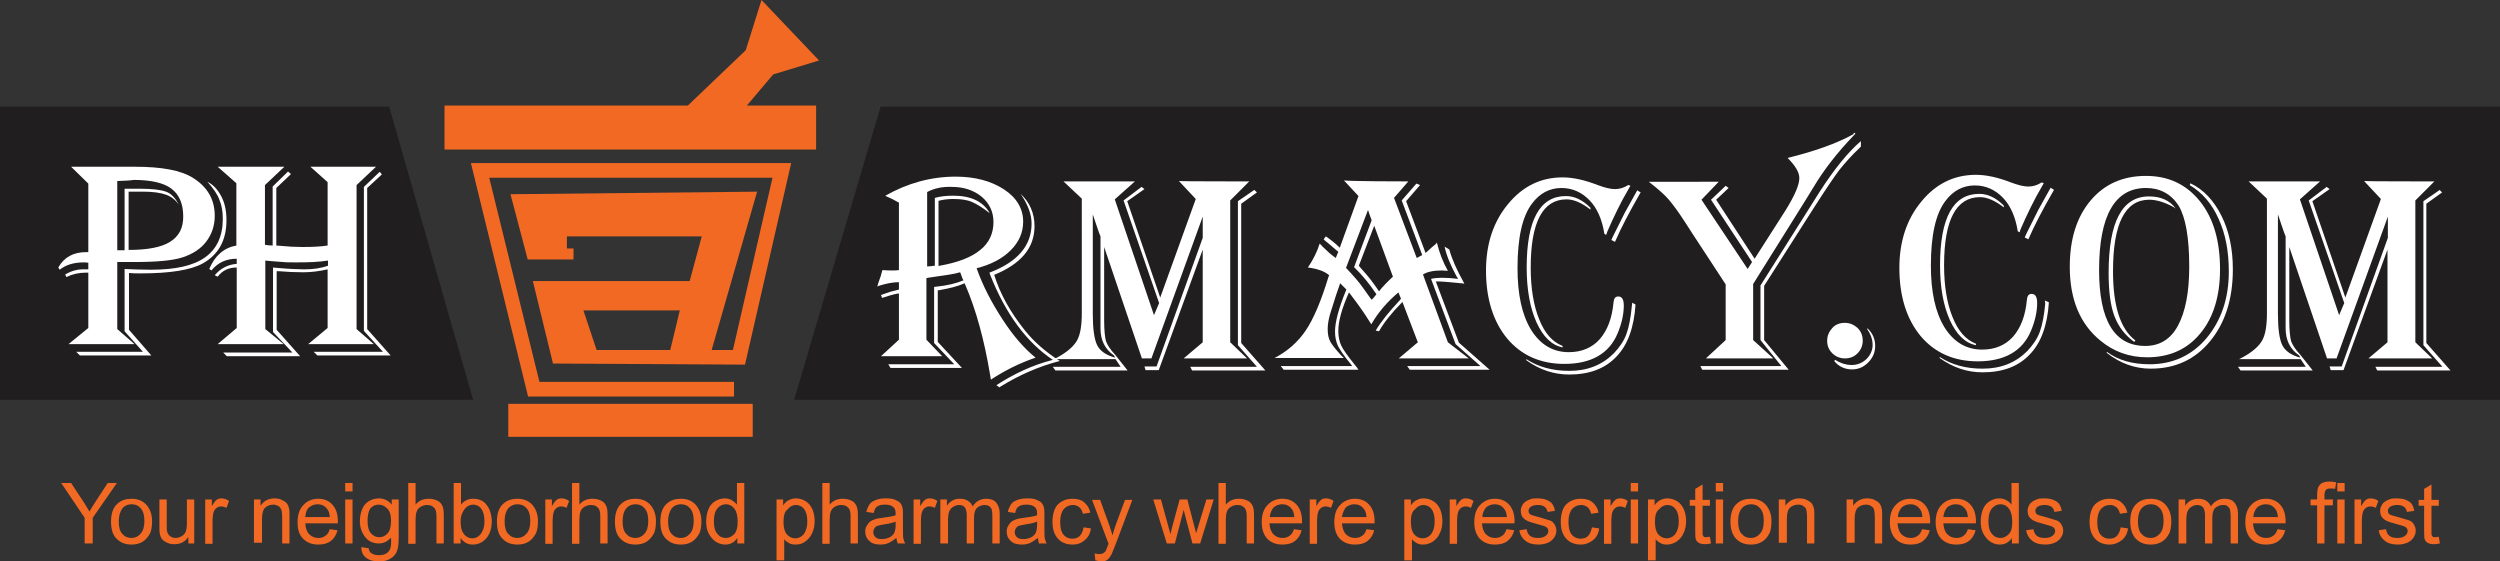 <?xml version="1.0" encoding="utf-8"?>
<!-- Generator: Adobe Illustrator 28.3.0, SVG Export Plug-In . SVG Version: 6.00 Build 0)  -->
<svg version="1.1" id="Layer_4" xmlns="http://www.w3.org/2000/svg" xmlns:xlink="http://www.w3.org/1999/xlink" x="0px" y="0px"
	 viewBox="0 0 682.2 153.1" style="enable-background:new 0 0 682.2 153.1;" xml:space="preserve">
<rect x="0" y="0" width="682.2" height="153.1" fill="#333333" stroke="none"/>
<style type="text/css">
	.st0{fill:#211E1F;}
	.st1{fill:#F26924;}
	.st2{fill:#FFFFFF;}
</style>
<polygon class="st0" points="682.2,29.1 682.2,109.1 216.7,109.1 240.3,29.1 "/>
<polygon class="st0" points="129.1,109.1 0,109.1 0,29.1 106.2,29.1 "/>
<rect x="138.7" y="110.2" class="st1" width="66.7" height="9"/>
<path class="st1" d="M203.3,99.5l12.6-55h-87.4l15.6,63.7h56.2v-4h-53.1l-13.7-55.7h77.3l-10.8,47h-5.8l12.4-43.2L139.3,53l4.7,17.8
	h12.5v-3h-1.8v-3.3h36.8l-3.3,12.2h-42.8l5.5,22.5L203.3,99.5z M185.5,84.7l-2.6,10.8h-20.1l-3.6-10.8H185.5z"/>
<polygon class="st1" points="203.8,28.8 222.7,28.8 222.7,40.8 121.3,40.8 121.3,28.8 187.7,28.8 203.5,13.7 207.8,0 223.5,16.5 
	211,20.3 "/>
<path class="st2" d="M19.4,45.5h17.4c7.4,0,12.6,1,15.8,3c4,2.5,6,5.9,6,10.4c0,2.7-0.8,5-2.3,7c-1.5,2-3.7,3.4-6.4,4.3
	c-2.7,0.9-7.1,1.3-13.1,1.3H32v18.3l4.7,4.1h-18l5.4-4.4V74.4c-0.3,0-0.5,0-0.7,0c-1.9,0-3.6,0.4-5.3,1.2l-0.3-0.7
	c1.7-1,3.3-1.4,4.6-1.4h1.4l0.3,0v-1.8c-0.6-0.1-1-0.1-1.2-0.1c-2.8,0-5,0.7-6.6,2l-0.4-0.6c1.6-2.8,4.1-4.2,7.6-4.2h0.6V50.1
	C24.1,50.1,19.4,45.5,19.4,45.5z M56.6,49.6c1.6,0.8,2.8,2.1,3.8,4c1,1.9,1.4,4.1,1.4,6.5c0,5.5-2.2,9.4-6.5,11.8
	c-3.3,1.8-8.9,2.7-16.8,2.7c-1.3,0-2.4,0-3.3-0.1V90l6.1,7H21.8l-1-1H39l-5-5.6v-17c2.2,0.1,4.6,0.2,7.2,0.2
	c6.7,0,11.6-1.1,14.8-3.4s4.8-5.8,4.8-10.5c0-2-0.3-3.7-0.9-5.1C59.4,53.1,58.2,51.4,56.6,49.6z M32,49.4v18.9h0.5l1,0
	c0.1,0,0.3,0,0.5,0V51.5h4.3c3.3,0,5.6,0.3,7,0.8s2.5,1.7,3.5,3.5c-1-1.3-2.1-2.2-3.6-2.7c-1.4-0.5-3.5-0.8-6.1-0.8h-4v15.9
	c5.1,0,8.9-0.7,11.3-2.2c2.4-1.5,3.6-3.7,3.6-6.9c0-3.5-1.1-6-3.2-7.6c-2.1-1.6-5.6-2.4-10.3-2.4C35.3,49.3,33.8,49.3,32,49.4z"/>
<path class="st2" d="M59.4,45.5h18.2l-5.3,5v16.3c0.6,0.1,1.3,0.2,2.1,0.2V50.9l4.2-4.1l0.8,0.7l-4,3.8v15.7l1.3,0.1
	c2,0.2,3.9,0.3,5.8,0.3c2.7,0,5-0.1,6.9-0.4V49.7l-4.7-4.2h17.9l-5.3,5v39.3l4.7,4.1H84.1l5.3-4.4v-16c-2.2,0.5-4.4,0.8-6.7,0.8
	c-2.2,0-4.4-0.1-6.7-0.3l-0.5,0v16l6.4,7.2h-20l-1-1h18.9l-5.3-5.6V73l1.1,0.1c3.4,0.3,5.9,0.4,7.4,0.4c2.5,0,4.6-0.3,6.5-1v-1.4
	c-2.4,0.4-5.3,0.5-8.5,0.5c-1.7,0-3,0-3.8-0.1l-3.9-0.3c-0.2,0-0.5-0.1-0.9-0.1v18.7l5,4.1H59.4l5.2-4.4V73c-2.2,0-3.9,0.8-5.2,2.5
	l-0.8-0.4c1.5-1.8,3.5-2.9,6-3.1v-1.4c-2.9,0-5.2,1.1-6.9,3.2l-0.6-0.4c1.5-3.6,4-5.8,7.4-6.4v-17L59.4,45.5L59.4,45.5z M104.2,47.6
	l-4,3.7v38.5l6.4,7.2H86.6l-1-1h18.9l-5.2-5.7V51l4.3-4.1C103.6,46.8,104.2,47.6,104.2,47.6z"/>
<path class="st2" d="M241.6,53.4c6-3.4,12.4-5.2,19.2-5.2c5.3,0,9.7,1.2,13.2,3.5c3.5,2.3,5.2,5.3,5.2,8.8c0,2.9-1.1,5.5-3.4,7.8
	c-2.3,2.3-5.4,3.9-9.3,4.9c1.7,4.8,4.1,9.4,7.1,14s6,8,9,10.4l-0.6,0.2c-3.7,1.3-7.4,3.1-11,5.4l-0.6,0.4l-0.2-1.2
	c-1.6-9.7-3.9-18-6.8-24.7l-0.2-0.4c-1.7,0.8-4.1,1.4-7,1.9l-0.3,0v14.1l6.6,7.1h-19.5l-0.6-1h18l-5.5-5.8V78.3l0.8-0.1
	c2.9-0.3,5.3-0.9,7.2-1.7c-0.2-0.3-0.2-0.5-0.3-0.6l-0.4-1.1c0-0.1-0.1-0.2-0.2-0.5c-1.6,0.5-4.5,0.9-8.8,1.5l-0.4,0.1v16.8l4.3,4.5
	h-16.7l4.9-4.5V80.1l-0.3,0c-1.5,0.3-2.8,0.7-4,1.1l-0.3,0.1l-0.3-0.8c1.1-0.4,2-0.7,2.6-0.9l2-0.5l0.3-0.1v-2c-1.5,0-3.3,0.3-5.5,1
	l-0.4,0.2c0.1-0.4,0.3-1.2,0.8-2.5c0.1-0.1,0.2-0.7,0.5-1.7c0-0.1,0.1-0.2,0.1-0.3c1.1,0.1,2,0.1,2.6,0.1c0.7,0,1.3,0,1.9-0.1V55.3
	c-1.2-0.7-2.4-1.3-3.6-1.8L241.6,53.4L241.6,53.4z M253,52.4v20.3c0.7,0,1.4-0.1,2.1-0.2V54c1.4-0.4,3-0.6,5-0.6
	c4.9,0,8.2,1.6,10,4.8c-1.9-1.5-3.5-2.5-4.9-3.1s-3.1-0.8-5.1-0.8c-1.5,0-2.9,0.2-4,0.5v17.8l0.4-0.1c5-0.9,8.6-2.3,11-4.3
	c2.4-1.9,3.6-4.5,3.6-7.6c0-2.8-1.1-5.1-3.2-6.9c-2.2-1.8-4.9-2.7-8.2-2.7C257.1,50.9,254.9,51.4,253,52.4z M271.3,75
	c1.6,5.2,4.4,10.2,8.4,15.2c2.5,3.1,5.7,5.9,9.5,8.3c-5.8,1.5-11.2,3.9-16.2,7l-0.3,0.2l-0.8-0.6c4.8-3.1,9.9-5.5,15.4-6.9
	c-7.2-4.8-12.9-12.6-17.1-23.2l-0.2-0.6c7.7-2.9,11.5-7.4,11.5-13.4c0-2.5-1-5.2-3-8.1c2.5,2.3,3.8,5.3,3.8,8.8
	C282.3,67.7,278.6,72,271.3,75z"/>
<path class="st2" d="M340.9,49.5l-5.2,5.2v38.7l4.6,4.4H323l5.2-4.4V68.1l-12,32.9h-3.6l-0.3-1h3.3l12.6-35.1v-5.8l-14,38.7h-2.6
	l-10.3-30.4v20c0,2.7,0.2,4.6,0.5,5.7c0.4,1.1,1.2,2.3,2.5,3.7l3.4,4.3h-19.7l-0.7-1h18.5l-1.4-2.1h-16.8l0.8-0.4
	c2.8-1.5,4.6-3.1,5.5-4.7c0.9-1.6,1.3-4.1,1.3-7.5V54.2l-5-4.7h19.5l-5.5,4.9L314.9,86l1.4-3.3l-9.7-28l4.9-3.7l0.8,0.6l-4.7,3.3
	l9,26.3l9.7-26.9l-4.6-4.9C321.8,49.5,340.9,49.5,340.9,49.5z M298.2,58.5v27.1c0,4.1,0.4,7,1.2,8.6c0.8,1.6,2.4,2.7,4.9,3.4
	l-0.3-0.6c-2.5-1.7-3.7-4.2-3.7-7.4V64.5C300.2,64.5,298.2,58.5,298.2,58.5z M343,52.5l-4.3,3.1v38l6.6,7.5h-20l-0.5-1H343l-5.2-5.9
	V54.9l4.5-3.1C342.2,51.8,343,52.5,343,52.5z"/>
<path class="st2" d="M384.3,49.5l-3.9,4.5l6.2,16.4l1.5-0.8l-5.6-14.9l4-4.6l1,0.4l-3.8,4.4l5.3,14.1c0.3-0.2,0.5-0.4,0.5-0.4
	l1.2-1.1c0.8-0.6,1.2-1,1.4-1.3c0.7,2.9,1.7,5.4,3,7.7c-0.7,0-1.3-0.1-1.6-0.1c-2.4,0-4.1,0.4-5.2,1.1l6.8,18.5l5.7,4.4h-19.1
	l5.2-4.4l-4.2-11c-2.8,2.8-4.9,5.4-6.4,8l-0.9-0.2c1.5-2.5,3.7-5.2,6.6-8.3l0.3-0.4l-0.7-1.7c-3,2.5-5.5,5.4-7.4,8.7l-0.7-1.1
	c-1.3-2.1-3-4.5-5-7.1l-0.4-0.5c-1.9,4.3-2.9,7.8-2.9,10.5c0,1.6,0.3,2.9,0.8,4c0.5,1.1,1.8,2.9,3.9,5.5c0.2,0.2,0.5,0.6,0.8,1.1
	h-20.4l-0.8-1H369l-0.6-0.8c-1.7-2-2.7-3.6-3.3-4.7c-0.5-1.1-0.8-2.4-0.8-3.9c0-2.6,1-6.4,3.1-11.5l-1.7-1.7c-0.3,0.8-0.7,2-1.2,3.5
	l-1.2,3.8c-0.7,2.1-1,3.8-1,5.1c0,1.4,0.2,2.6,0.7,3.5c0.5,0.9,1.5,2.2,3,3.8c0.2,0.2,0.4,0.4,0.7,0.7h-18.9
	c3.6-1.9,6.4-4.4,8.5-7.5c2.1-3.1,4.2-8,6.2-14.6l0.2-0.5c-1.3-1.1-3.3-1.8-5.8-2.1c1.4-2.1,2.5-4.2,3.2-6.5
	c0.4,0.3,0.6,0.5,0.6,0.6l1.7,1.6c0.6,0.6,1.3,1.1,2.1,1.7l0.7-1.7l-0.5-0.4c-1.3-1.1-2.3-2-3.2-2.7l-0.3-0.3l0.6-0.8
	c1.3,0.9,2.6,1.9,3.8,3.1l5.1-14.1l-4-4.3C366.9,49.5,384.3,49.5,384.3,49.5z M373.3,57.3l-6,15.8c1.9,2,3.6,3.9,4.9,5.8l1.7,2.4
	c0,0,0.2,0.2,0.4,0.5c0.2-0.2,0.4-0.4,0.4-0.4l0.5-0.6c0.1-0.1,0.2-0.3,0.4-0.5c-1.8-2.7-3.8-5.2-6.1-7.4l4.8-12.8
	C374.3,60.2,373.3,57.3,373.3,57.3z M375,61.6l-4.2,10.9c0.2,0.3,0.4,0.4,0.4,0.5l1.5,1.7c0.8,0.9,1.9,2.3,3.2,4.2l0.4,0.6
	c1.1-1.4,2.4-2.7,3.8-4L375,61.6z M395.5,68.1c0.6,2.3,1.9,5.4,4.1,9.3c-0.6-0.1-0.9-0.1-0.9-0.1l-3.1-0.3c-1.4-0.1-2.4-0.2-3-0.2
	c-0.1,0-0.4,0-0.8,0l6.3,16.7l8.4,7.4h-21.8l-0.7-1h20l-6.8-6l-6.7-17.8c0.9-0.2,1.8-0.3,2.9-0.3c1.4,0,2.9,0.1,4.5,0.3l-0.5-0.8
	c-1.6-3-2.7-5.6-3.2-8L395.5,68.1z"/>
<path class="st2" d="M444.9,50.7l-0.4,0.7c-2.3,3.9-4.2,7.9-5.9,11.8l-0.3,0.9l-0.5-0.3c-0.6-3.8-1.9-6.9-4-9.1
	c-2.1-2.2-4.7-3.4-7.7-3.4c-3.2,0-5.9,1.4-8,4.2c-2.7,3.5-4,9.4-4,17.7c0,7.1,1.2,12.7,3.7,16.8c2.5,4,5.9,6.1,10.3,6.1
	c3.5,0,6.3-1.2,8.4-3.5c2.1-2.4,3.4-5.7,3.8-10.1c0.1-1.1,0.5-1.6,1.3-1.6c1,0,1.5,0.8,1.5,2.5c0,2.4-0.6,5-1.7,7.6
	c-2.3,5.5-7.2,8.3-14.5,8.3c-6.5,0-11.7-2.3-15.6-6.9c-3.8-4.6-5.8-10.8-5.8-18.6c0-7.2,2-13.3,6-18.1c4-4.9,9-7.3,14.9-7.3
	c2.8,0,6,0.7,9.6,2.1c1.9,0.7,3.4,1.1,4.7,1.1c1.3,0,2.5-0.4,3.6-1.1C444.3,50.4,444.9,50.7,444.9,50.7z M446.3,83.1
	c-0.4,6.2-2.1,11-5.2,14.2c-3.1,3.3-7.4,4.9-12.9,4.9c-4.2,0-8.1-1.3-11.7-3.9v-0.3c3.2,2.1,7.1,3.2,11.7,3.2c5,0,9-1.6,12.2-4.8
	c1.5-1.6,2.7-3.3,3.4-5.2c0.7-1.9,1.2-4.5,1.5-7.7l0.1-0.9L446.3,83.1z M434,57.2c-2.3-1.8-4.5-2.8-6.5-2.8c-6.5,0-9.8,6.2-9.8,18.6
	c0,5.7,0.8,10.4,2.3,14.1c1.5,3.8,3.6,6.2,6.4,7.3v0.4c-3-0.6-5.3-2.9-7.1-6.8c-1.8-4-2.7-9-2.7-15c0-13,3.6-19.5,10.7-19.5
	c2.4,0,4.6,1.1,6.7,3.2C434,56.7,434,57.2,434,57.2z M447.7,52.5l-0.4,0.7c-2.7,4.7-4.9,8.9-6.6,12.8l-1-0.5l0.4-0.9
	c1.3-2.6,2.4-4.8,3.3-6.6l3-5.4l0.4-0.7C446.8,52,447.7,52.5,447.7,52.5z"/>
<path class="st2" d="M506.1,36.2l0.2,0.3l-0.4,0.4c-4.5,4.7-8.2,9.4-11.1,14.3c-1.1,1.8-1.9,3.1-2.4,3.9l-14,22.4v15.3l5.5,5h-18.4
	l5.4-5V77.6l-9.1-13.9l-2-3.1c-1.8-2.8-3.3-4.8-4.4-6.1c-1.1-1.3-2.8-2.8-5.1-4.6l-0.4-0.3H469l-4.7,4.9l12.6,18.9l1.2-1.9l-11.2-17
	l4-3.8l0.8,0.6l-3.4,3.2l10.5,16.1l8.5-13.3c2.4-3.9,3.7-6.8,3.7-8.7c0-1.6-1.1-3.4-3.2-5.5c7.3-1.8,13.3-3.9,18-6.5
	C505.6,36.5,506.1,36.2,506.1,36.2z M507.8,38.5v1.5l-0.4,0.4c-2.1,2-3.9,4-5.5,6c-1.5,2-3.8,5.4-6.8,10.1l-13.7,21.5v14.8l6.7,8.1
	h-23.6l-0.5-1h22.1l-5.7-7.1V77.9l13.9-22l2.2-3.5C500.5,46.2,504.2,41.6,507.8,38.5z"/>
<path class="st2" d="M503.4,88.1c1.4,0,2.5,0.5,3.5,1.4c1,1,1.4,2.1,1.4,3.5c0,1.3-0.5,2.5-1.4,3.4c-1,1-2.1,1.4-3.5,1.4
	c-1.3,0-2.5-0.5-3.4-1.4c-1-1-1.4-2.1-1.4-3.4c0-1.4,0.5-2.5,1.4-3.5C500.9,88.5,502.1,88.1,503.4,88.1z M509.6,89.6
	c1.4,1.3,2.1,2.9,2.1,4.8c0,1.7-0.6,3.2-1.9,4.5c-1.3,1.3-2.7,1.9-4.4,1.9c-2,0-3.7-0.8-4.9-2.3l0.3-0.3c1.6,1,3.1,1.4,4.4,1.4
	c1.6,0,2.9-0.5,4.1-1.6c1.1-1.1,1.7-2.4,1.7-3.9c0-1.4-0.5-2.9-1.5-4.3L509.6,89.6z"/>
<path class="st2" d="M557.7,50l-0.4,0.7c-2.3,3.9-4.2,7.9-5.9,11.8l-0.3,0.9l-0.5-0.3c-0.6-3.8-1.9-6.9-4-9.1
	c-2.1-2.2-4.7-3.4-7.7-3.4c-3.2,0-5.9,1.4-8,4.2c-2.7,3.5-4,9.4-4,17.7c0,7.1,1.2,12.7,3.7,16.8c2.5,4,5.9,6.1,10.3,6.1
	c3.5,0,6.3-1.2,8.4-3.5c2.1-2.4,3.4-5.7,3.8-10.1c0.1-1.1,0.5-1.6,1.3-1.6c1,0,1.5,0.8,1.5,2.5c0,2.4-0.6,5-1.7,7.6
	c-2.3,5.5-7.2,8.3-14.5,8.3c-6.5,0-11.7-2.3-15.6-6.9c-3.8-4.6-5.8-10.8-5.8-18.6c0-7.2,2-13.3,6-18.1c4-4.9,9-7.3,14.9-7.3
	c2.8,0,6,0.7,9.6,2.1c1.9,0.7,3.4,1.1,4.7,1.1c1.3,0,2.5-0.4,3.6-1.1C557.1,49.7,557.7,50,557.7,50z M559.1,82.5
	c-0.4,6.2-2.1,11-5.2,14.2c-3.1,3.3-7.4,4.9-12.9,4.9c-4.2,0-8.1-1.3-11.7-3.9v-0.3c3.2,2.1,7.1,3.2,11.7,3.2c5,0,9-1.6,12.2-4.8
	c1.5-1.6,2.7-3.3,3.4-5.2c0.7-1.9,1.2-4.5,1.5-7.7L558,82L559.1,82.5z M546.8,56.6c-2.3-1.8-4.5-2.8-6.5-2.8
	c-6.5,0-9.8,6.2-9.8,18.6c0,5.7,0.8,10.4,2.3,14.1c1.5,3.8,3.6,6.2,6.4,7.3v0.4c-3-0.6-5.3-2.9-7.1-6.8c-1.8-4-2.7-9-2.7-15
	c0-13,3.6-19.5,10.7-19.5c2.4,0,4.6,1.1,6.7,3.2C546.8,56.1,546.8,56.6,546.8,56.6z M560.5,51.8l-0.4,0.7c-2.7,4.7-4.9,8.9-6.6,12.8
	l-1-0.5l0.4-0.9c1.3-2.6,2.4-4.8,3.3-6.6l3-5.4l0.4-0.7C559.6,51.3,560.5,51.8,560.5,51.8z"/>
<path class="st2" d="M585.6,48c6.1,0,11,2.3,14.7,6.9c3.7,4.6,5.5,10.8,5.5,18.6c0,7.3-1.8,13.2-5.4,17.5c-3.6,4.4-8.5,6.5-14.5,6.5
	c-4.8,0-9.1-1.5-12.8-4.6c-5.5-4.5-8.3-11.2-8.3-20.1c0-7.6,1.9-13.6,5.7-18.1C574.2,50.3,579.2,48,585.6,48z M585.6,51.3
	c-8.5,0-12.8,7.5-12.8,22.4c0,13.8,4.2,20.7,12.6,20.7c3.9,0,6.9-1.8,8.9-5.5s3.1-9,3.1-16.1c0-8-1-13.5-2.9-16.7
	C592.4,52.9,589.4,51.3,585.6,51.3z M597.7,50c3.6,1.7,6.4,4.7,8.5,8.9c2.1,4.2,3.1,9.1,3.1,14.6c0,8.1-2.1,14.6-6.2,19.6
	s-9.5,7.5-16.2,7.5c-4.3,0-8.3-1.4-12-4.3V96c3.1,2.3,7,3.4,11.7,3.4c6.3,0,11.5-2.4,15.5-7.1c4-4.8,6.1-10.8,6.1-18.2
	c0-5.5-0.9-10.3-2.8-14.4c-1.8-4.1-4.5-7.2-7.9-9.2C597.7,50.4,597.7,50,597.7,50z M593.7,56.9l-0.6-0.4c-2.4-1.3-4.6-2-6.6-2
	c-6.6,0-9.9,6.5-9.9,19.5c0,9.5,2,15.8,6.1,18.9l-0.3,0.4c-2.5-1.8-4.3-4.1-5.4-7c-1.1-2.9-1.6-6.8-1.6-11.8c0-14,3.7-20.9,11-20.9
	C589.7,53.6,592.1,54.7,593.7,56.9z"/>
<path class="st2" d="M664.3,49.5l-5.2,5.2v38.7l4.6,4.4h-17.4l5.2-4.4V68.1l-12,32.9H636l-0.3-1h3.3l12.6-35.1v-5.8l-14,38.7h-2.6
	l-10.3-30.4v20c0,2.7,0.2,4.6,0.5,5.7c0.4,1.1,1.2,2.3,2.5,3.7l3.4,4.3h-19.7l-0.7-1h18.5l-1.4-2.1h-16.8l0.8-0.4
	c2.8-1.5,4.6-3.1,5.5-4.7c0.9-1.6,1.3-4.1,1.3-7.5V54.2l-5-4.7h19.5l-5.5,4.9L638.3,86l1.4-3.3l-9.7-28l4.9-3.7l0.8,0.6l-4.7,3.3
	l9,26.3l9.7-26.9l-4.6-4.9C645.1,49.5,664.3,49.5,664.3,49.5z M621.6,58.5v27.1c0,4.1,0.4,7,1.2,8.6c0.8,1.6,2.4,2.7,4.9,3.4
	l-0.3-0.6c-2.5-1.7-3.7-4.2-3.7-7.4V64.5C623.6,64.5,621.6,58.5,621.6,58.5z M666.4,52.5l-4.3,3.1v38l6.6,7.5h-20l-0.5-1h18.3
	l-5.2-5.9V54.9l4.5-3.1C665.6,51.8,666.4,52.5,666.4,52.5z"/>
<g>
	<path class="st1" d="M23.1,148.3v-7l-6.4-9.5h2.7l3.3,5c0.6,0.9,1.2,1.9,1.7,2.8c0.5-0.9,1.1-1.8,1.8-2.9l3.2-4.9h2.5l-6.6,9.5v7
		H23.1z"/>
	<path class="st1" d="M30.3,142.3c0-2.2,0.6-3.9,1.8-4.9c1-0.9,2.3-1.3,3.8-1.3c1.6,0,3,0.5,4,1.6c1,1.1,1.6,2.6,1.6,4.5
		c0,1.5-0.2,2.8-0.7,3.6s-1.1,1.6-2,2.1c-0.9,0.5-1.8,0.7-2.9,0.7c-1.7,0-3-0.5-4.1-1.6S30.3,144.3,30.3,142.3z M32.4,142.3
		c0,1.5,0.3,2.7,1,3.4c0.7,0.8,1.5,1.1,2.5,1.1c1,0,1.8-0.4,2.5-1.2c0.7-0.8,1-1.9,1-3.5c0-1.5-0.3-2.6-1-3.4
		c-0.7-0.8-1.5-1.1-2.5-1.1c-1,0-1.9,0.4-2.5,1.1C32.8,139.6,32.4,140.7,32.4,142.3z"/>
	<path class="st1" d="M51.4,148.3v-1.8c-0.9,1.4-2.2,2-3.8,2c-0.7,0-1.4-0.1-2-0.4c-0.6-0.3-1.1-0.6-1.4-1c-0.3-0.4-0.5-0.9-0.6-1.5
		c-0.1-0.4-0.1-1-0.1-1.9v-7.4h2v6.6c0,1.1,0,1.8,0.1,2.1c0.1,0.5,0.4,1,0.8,1.3c0.4,0.3,0.9,0.5,1.5,0.5c0.6,0,1.2-0.2,1.7-0.5
		c0.5-0.3,0.9-0.7,1.1-1.3s0.3-1.3,0.3-2.3v-6.4h2v12H51.4z"/>
	<path class="st1" d="M56,148.3v-12h1.8v1.8c0.5-0.8,0.9-1.4,1.3-1.7c0.4-0.3,0.8-0.4,1.3-0.4c0.7,0,1.4,0.2,2.1,0.7l-0.7,1.9
		c-0.5-0.3-1-0.4-1.5-0.4c-0.4,0-0.8,0.1-1.2,0.4c-0.4,0.3-0.6,0.6-0.8,1.1c-0.2,0.7-0.3,1.5-0.3,2.4v6.3H56z"/>
	<path class="st1" d="M69.3,148.3v-12h1.8v1.7c0.9-1.3,2.1-2,3.8-2c0.7,0,1.4,0.1,2,0.4c0.6,0.3,1.1,0.6,1.4,1s0.5,0.9,0.6,1.5
		c0.1,0.4,0.1,1,0.1,2v7.4h-2V141c0-0.8-0.1-1.4-0.2-1.9c-0.2-0.4-0.4-0.7-0.8-1c-0.4-0.2-0.9-0.4-1.4-0.4c-0.9,0-1.6,0.3-2.2,0.8
		s-0.9,1.6-0.9,3.1v6.5H69.3z"/>
	<path class="st1" d="M90,144.4l2.1,0.3c-0.3,1.2-0.9,2.2-1.8,2.9c-0.9,0.7-2,1-3.4,1c-1.8,0-3.1-0.5-4.2-1.6s-1.5-2.6-1.5-4.5
		c0-2,0.5-3.6,1.6-4.7c1-1.1,2.4-1.7,4-1.7c1.6,0,2.9,0.5,3.9,1.6s1.5,2.6,1.5,4.6c0,0.1,0,0.3,0,0.5h-8.9c0.1,1.3,0.4,2.3,1.1,3
		c0.7,0.7,1.5,1,2.5,1c0.7,0,1.4-0.2,1.9-0.6C89.3,145.9,89.7,145.3,90,144.4z M83.3,141.1H90c-0.1-1-0.3-1.8-0.8-2.3
		c-0.6-0.8-1.5-1.2-2.5-1.2c-0.9,0-1.7,0.3-2.4,0.9S83.4,140.1,83.3,141.1z"/>
	<path class="st1" d="M94.2,134.1v-2.3h2v2.3H94.2z M94.2,148.3v-12h2v12H94.2z"/>
	<path class="st1" d="M98.6,149.3l2,0.3c0.1,0.6,0.3,1.1,0.7,1.3c0.5,0.4,1.2,0.6,2.1,0.6c0.9,0,1.7-0.2,2.2-0.6s0.9-0.9,1-1.6
		c0.1-0.4,0.2-1.3,0.1-2.6c-0.9,1-2,1.6-3.3,1.6c-1.6,0-2.9-0.6-3.8-1.8c-0.9-1.2-1.4-2.6-1.4-4.3c0-1.1,0.2-2.2,0.6-3.2
		c0.4-1,1-1.7,1.8-2.2s1.7-0.8,2.8-0.8c1.4,0,2.6,0.6,3.5,1.7v-1.4h1.9v10.4c0,1.9-0.2,3.2-0.6,4c-0.4,0.8-1,1.4-1.8,1.8
		c-0.8,0.5-1.8,0.7-3,0.7c-1.4,0-2.6-0.3-3.5-1C99,151.5,98.6,150.6,98.6,149.3z M100.3,142.1c0,1.6,0.3,2.7,0.9,3.4
		s1.4,1.1,2.3,1.1c0.9,0,1.7-0.4,2.3-1.1c0.6-0.7,0.9-1.8,0.9-3.4c0-1.5-0.3-2.6-1-3.3c-0.7-0.7-1.4-1.1-2.4-1.1
		c-0.9,0-1.7,0.4-2.3,1.1C100.6,139.5,100.3,140.6,100.3,142.1z"/>
	<path class="st1" d="M111.4,148.3v-16.5h2v5.9c0.9-1.1,2.1-1.6,3.6-1.6c0.9,0,1.7,0.2,2.3,0.5c0.7,0.3,1.1,0.8,1.4,1.4
		c0.3,0.6,0.4,1.5,0.4,2.7v7.6h-2v-7.6c0-1-0.2-1.8-0.7-2.2c-0.4-0.5-1.1-0.7-1.9-0.7c-0.6,0-1.2,0.2-1.7,0.5
		c-0.5,0.3-0.9,0.7-1.1,1.3c-0.2,0.5-0.3,1.3-0.3,2.2v6.6H111.4z"/>
	<path class="st1" d="M125.7,148.3h-1.9v-16.5h2v5.9c0.9-1.1,2-1.6,3.3-1.6c0.7,0,1.4,0.1,2.1,0.4c0.7,0.3,1.2,0.7,1.6,1.3
		c0.4,0.5,0.8,1.2,1,1.9c0.2,0.8,0.4,1.6,0.4,2.4c0,2.1-0.5,3.6-1.5,4.8c-1,1.1-2.2,1.7-3.7,1.7c-1.4,0-2.5-0.6-3.3-1.8V148.3z
		 M125.7,142.2c0,1.4,0.2,2.5,0.6,3.1c0.6,1,1.5,1.6,2.6,1.6c0.9,0,1.7-0.4,2.3-1.2c0.6-0.8,1-1.9,1-3.4c0-1.6-0.3-2.7-0.9-3.5
		s-1.4-1.1-2.2-1.1c-0.9,0-1.7,0.4-2.3,1.2S125.7,140.7,125.7,142.2z"/>
	<path class="st1" d="M135.6,142.3c0-2.2,0.6-3.9,1.8-4.9c1-0.9,2.3-1.3,3.8-1.3c1.6,0,3,0.5,4,1.6c1,1.1,1.6,2.6,1.6,4.5
		c0,1.5-0.2,2.8-0.7,3.6s-1.1,1.6-2,2.1c-0.9,0.5-1.8,0.7-2.9,0.7c-1.7,0-3-0.5-4.1-1.6S135.6,144.3,135.6,142.3z M137.7,142.3
		c0,1.5,0.3,2.7,1,3.4c0.7,0.8,1.5,1.1,2.5,1.1c1,0,1.8-0.4,2.5-1.2c0.7-0.8,1-1.9,1-3.5c0-1.5-0.3-2.6-1-3.4
		c-0.7-0.8-1.5-1.1-2.5-1.1c-1,0-1.9,0.4-2.5,1.1C138,139.6,137.7,140.7,137.7,142.3z"/>
	<path class="st1" d="M148.8,148.3v-12h1.8v1.8c0.5-0.8,0.9-1.4,1.3-1.7c0.4-0.3,0.8-0.4,1.3-0.4c0.7,0,1.4,0.2,2.1,0.7l-0.7,1.9
		c-0.5-0.3-1-0.4-1.5-0.4c-0.4,0-0.8,0.1-1.2,0.4c-0.4,0.3-0.6,0.6-0.8,1.1c-0.2,0.7-0.3,1.5-0.3,2.4v6.3H148.8z"/>
	<path class="st1" d="M156.1,148.3v-16.5h2v5.9c0.9-1.1,2.1-1.6,3.6-1.6c0.9,0,1.7,0.2,2.3,0.5c0.7,0.3,1.1,0.8,1.4,1.4
		c0.3,0.6,0.4,1.5,0.4,2.7v7.6h-2v-7.6c0-1-0.2-1.8-0.7-2.2c-0.4-0.5-1.1-0.7-1.9-0.7c-0.6,0-1.2,0.2-1.7,0.5
		c-0.5,0.3-0.9,0.7-1.1,1.3c-0.2,0.5-0.3,1.3-0.3,2.2v6.6H156.1z"/>
	<path class="st1" d="M167.8,142.3c0-2.2,0.6-3.9,1.8-4.9c1-0.9,2.3-1.3,3.8-1.3c1.6,0,3,0.5,4,1.6c1,1.1,1.6,2.6,1.6,4.5
		c0,1.5-0.2,2.8-0.7,3.6s-1.1,1.6-2,2.1c-0.9,0.5-1.8,0.7-2.9,0.7c-1.7,0-3-0.5-4.1-1.6S167.8,144.3,167.8,142.3z M169.9,142.3
		c0,1.5,0.3,2.7,1,3.4c0.7,0.8,1.5,1.1,2.5,1.1c1,0,1.8-0.4,2.5-1.2c0.7-0.8,1-1.9,1-3.5c0-1.5-0.3-2.6-1-3.4
		c-0.7-0.8-1.5-1.1-2.5-1.1c-1,0-1.9,0.4-2.5,1.1C170.2,139.6,169.9,140.7,169.9,142.3z"/>
	<path class="st1" d="M180.2,142.3c0-2.2,0.6-3.9,1.8-4.9c1-0.9,2.3-1.3,3.8-1.3c1.6,0,3,0.5,4,1.6c1,1.1,1.6,2.6,1.6,4.5
		c0,1.5-0.2,2.8-0.7,3.6s-1.1,1.6-2,2.1c-0.9,0.5-1.8,0.7-2.9,0.7c-1.7,0-3-0.5-4.1-1.6S180.2,144.3,180.2,142.3z M182.3,142.3
		c0,1.5,0.3,2.7,1,3.4c0.7,0.8,1.5,1.1,2.5,1.1c1,0,1.8-0.4,2.5-1.2c0.7-0.8,1-1.9,1-3.5c0-1.5-0.3-2.6-1-3.4
		c-0.7-0.8-1.5-1.1-2.5-1.1c-1,0-1.9,0.4-2.5,1.1C182.7,139.6,182.3,140.7,182.3,142.3z"/>
	<path class="st1" d="M201.2,148.3v-1.5c-0.8,1.2-1.9,1.8-3.3,1.8c-1,0-1.8-0.3-2.6-0.8s-1.4-1.3-1.9-2.2s-0.7-2-0.7-3.3
		c0-1.2,0.2-2.3,0.6-3.3s1-1.7,1.8-2.2s1.7-0.8,2.7-0.8c0.7,0,1.4,0.2,1.9,0.5s1,0.7,1.4,1.2v-5.9h2v16.5H201.2z M194.8,142.3
		c0,1.5,0.3,2.7,1,3.4c0.6,0.8,1.4,1.1,2.3,1.1c0.9,0,1.6-0.4,2.3-1.1c0.6-0.7,0.9-1.8,0.9-3.3c0-1.6-0.3-2.8-0.9-3.6
		c-0.6-0.8-1.4-1.2-2.3-1.2c-0.9,0-1.7,0.4-2.3,1.1C195.1,139.5,194.8,140.7,194.8,142.3z"/>
	<path class="st1" d="M211.9,152.9v-16.6h1.8v1.6c0.4-0.6,0.9-1.1,1.5-1.4s1.2-0.5,2-0.5c1,0,1.9,0.3,2.7,0.8s1.4,1.3,1.8,2.2
		c0.4,1,0.6,2,0.6,3.2c0,1.2-0.2,2.3-0.7,3.3c-0.4,1-1.1,1.7-1.9,2.3s-1.7,0.8-2.6,0.8c-0.7,0-1.3-0.1-1.8-0.4
		c-0.5-0.3-1-0.6-1.3-1.1v5.8H211.9z M213.8,142.4c0,1.5,0.3,2.7,0.9,3.4c0.6,0.7,1.4,1.1,2.3,1.1c0.9,0,1.7-0.4,2.3-1.1
		c0.6-0.8,1-1.9,1-3.5c0-1.5-0.3-2.7-0.9-3.4c-0.6-0.8-1.4-1.1-2.2-1.1c-0.9,0-1.6,0.4-2.3,1.2C214.1,139.6,213.8,140.8,213.8,142.4
		z"/>
	<path class="st1" d="M224.4,148.3v-16.5h2v5.9c0.9-1.1,2.1-1.6,3.6-1.6c0.9,0,1.7,0.2,2.3,0.5c0.7,0.3,1.1,0.8,1.4,1.4
		c0.3,0.6,0.4,1.5,0.4,2.7v7.6h-2v-7.6c0-1-0.2-1.8-0.7-2.2c-0.4-0.5-1.1-0.7-1.9-0.7c-0.6,0-1.2,0.2-1.7,0.5
		c-0.5,0.3-0.9,0.7-1.1,1.3c-0.2,0.5-0.3,1.3-0.3,2.2v6.6H224.4z"/>
	<path class="st1" d="M244.6,146.8c-0.8,0.6-1.5,1.1-2.2,1.4s-1.4,0.4-2.2,0.4c-1.3,0-2.3-0.3-3-1c-0.7-0.6-1.1-1.5-1.1-2.5
		c0-0.6,0.1-1.1,0.4-1.6c0.3-0.5,0.6-0.9,1-1.2c0.4-0.3,0.9-0.5,1.5-0.7c0.4-0.1,1-0.2,1.8-0.3c1.6-0.2,2.8-0.4,3.6-0.7
		c0-0.3,0-0.5,0-0.5c0-0.8-0.2-1.4-0.6-1.7c-0.5-0.5-1.3-0.7-2.3-0.7c-1,0-1.7,0.2-2.1,0.5c-0.5,0.3-0.8,0.9-1,1.8l-2-0.3
		c0.2-0.8,0.5-1.5,0.9-2.1s1-0.9,1.8-1.2c0.8-0.3,1.7-0.4,2.7-0.4c1,0,1.9,0.1,2.5,0.4s1.1,0.5,1.4,0.9c0.3,0.4,0.5,0.8,0.6,1.4
		c0.1,0.3,0.1,1,0.1,1.9v2.7c0,1.9,0,3.1,0.1,3.6s0.3,1,0.5,1.4H245C244.8,147.9,244.7,147.4,244.6,146.8z M244.5,142.3
		c-0.7,0.3-1.8,0.6-3.3,0.8c-0.8,0.1-1.4,0.3-1.8,0.4s-0.6,0.4-0.8,0.7c-0.2,0.3-0.3,0.6-0.3,1c0,0.5,0.2,1,0.6,1.4
		c0.4,0.4,1,0.5,1.8,0.5c0.8,0,1.5-0.2,2.1-0.5c0.6-0.3,1.1-0.8,1.3-1.4c0.2-0.5,0.3-1.1,0.3-2V142.3z"/>
	<path class="st1" d="M249.3,148.3v-12h1.8v1.8c0.5-0.8,0.9-1.4,1.3-1.7c0.4-0.3,0.8-0.4,1.3-0.4c0.7,0,1.4,0.2,2.1,0.7l-0.7,1.9
		c-0.5-0.3-1-0.4-1.5-0.4c-0.4,0-0.8,0.1-1.2,0.4c-0.4,0.3-0.6,0.6-0.8,1.1c-0.2,0.7-0.3,1.5-0.3,2.4v6.3H249.3z"/>
	<path class="st1" d="M256.6,148.3v-12h1.8v1.7c0.4-0.6,0.9-1.1,1.5-1.4c0.6-0.4,1.3-0.5,2.1-0.5c0.9,0,1.6,0.2,2.2,0.6
		s1,0.9,1.2,1.5c0.9-1.4,2.2-2.1,3.7-2.1c1.2,0,2.1,0.3,2.7,1c0.6,0.7,1,1.7,1,3v8.2h-2v-7.5c0-0.8-0.1-1.4-0.2-1.8
		c-0.1-0.4-0.4-0.6-0.7-0.9c-0.3-0.2-0.8-0.3-1.2-0.3c-0.8,0-1.5,0.3-2.1,0.8c-0.6,0.6-0.8,1.5-0.8,2.7v7h-2v-7.8
		c0-0.9-0.2-1.6-0.5-2c-0.3-0.5-0.9-0.7-1.6-0.7c-0.6,0-1.1,0.2-1.6,0.5s-0.8,0.7-1.1,1.3c-0.2,0.6-0.3,1.4-0.3,2.5v6.2H256.6z"/>
	<path class="st1" d="M283.2,146.8c-0.8,0.6-1.5,1.1-2.2,1.4s-1.4,0.4-2.2,0.4c-1.3,0-2.3-0.3-3-1c-0.7-0.6-1.1-1.5-1.1-2.5
		c0-0.6,0.1-1.1,0.4-1.6c0.3-0.5,0.6-0.9,1-1.2c0.4-0.3,0.9-0.5,1.5-0.7c0.4-0.1,1-0.2,1.8-0.3c1.6-0.2,2.8-0.4,3.6-0.7
		c0-0.3,0-0.5,0-0.5c0-0.8-0.2-1.4-0.6-1.7c-0.5-0.5-1.3-0.7-2.3-0.7c-1,0-1.7,0.2-2.1,0.5c-0.5,0.3-0.8,0.9-1,1.8l-2-0.3
		c0.2-0.8,0.5-1.5,0.9-2.1s1-0.9,1.8-1.2c0.8-0.3,1.7-0.4,2.7-0.4c1,0,1.9,0.1,2.5,0.4s1.1,0.5,1.4,0.9c0.3,0.4,0.5,0.8,0.6,1.4
		c0.1,0.3,0.1,1,0.1,1.9v2.7c0,1.9,0,3.1,0.1,3.6s0.3,1,0.5,1.4h-2.1C283.4,147.9,283.3,147.4,283.2,146.8z M283.1,142.3
		c-0.7,0.3-1.8,0.6-3.3,0.8c-0.8,0.1-1.4,0.3-1.8,0.4s-0.6,0.4-0.8,0.7c-0.2,0.3-0.3,0.6-0.3,1c0,0.5,0.2,1,0.6,1.4
		c0.4,0.4,1,0.5,1.8,0.5c0.8,0,1.5-0.2,2.1-0.5c0.6-0.3,1.1-0.8,1.3-1.4c0.2-0.5,0.3-1.1,0.3-2V142.3z"/>
	<path class="st1" d="M295.7,143.9l2,0.3c-0.2,1.4-0.8,2.5-1.7,3.2c-0.9,0.8-2,1.2-3.3,1.2c-1.6,0-3-0.5-4-1.6
		c-1-1.1-1.5-2.6-1.5-4.6c0-1.3,0.2-2.4,0.6-3.4c0.4-1,1.1-1.7,2-2.2c0.9-0.5,1.8-0.7,2.9-0.7c1.3,0,2.4,0.3,3.2,1s1.4,1.6,1.6,2.8
		l-2,0.3c-0.2-0.8-0.5-1.4-1-1.8c-0.5-0.4-1.1-0.6-1.7-0.6c-1,0-1.9,0.4-2.5,1.1c-0.6,0.7-1,1.9-1,3.5c0,1.6,0.3,2.8,0.9,3.5
		c0.6,0.7,1.4,1.1,2.4,1.1c0.8,0,1.5-0.2,2-0.7C295.2,145.7,295.5,144.9,295.7,143.9z"/>
	<path class="st1" d="M298.9,152.9l-0.2-1.9c0.4,0.1,0.8,0.2,1.2,0.2c0.5,0,0.8-0.1,1.1-0.2c0.3-0.2,0.5-0.4,0.7-0.6
		c0.1-0.2,0.3-0.7,0.6-1.5c0-0.1,0.1-0.3,0.2-0.5l-4.5-12h2.2l2.5,6.9c0.3,0.9,0.6,1.8,0.9,2.8c0.2-0.9,0.5-1.8,0.8-2.7l2.6-7h2
		l-4.6,12.2c-0.5,1.3-0.9,2.2-1.1,2.7c-0.4,0.7-0.8,1.2-1.2,1.5c-0.5,0.3-1,0.5-1.7,0.5C299.9,153.1,299.4,153,298.9,152.9z"/>
	<path class="st1" d="M318.4,148.3l-3.7-12h2.1l1.9,6.9l0.7,2.6c0-0.1,0.2-1,0.6-2.5l1.9-7h2.1l1.8,6.9l0.6,2.3l0.7-2.3l2.1-6.9h2
		l-3.7,12h-2.1l-1.9-7.2l-0.5-2l-2.4,9.2H318.4z"/>
	<path class="st1" d="M332.5,148.3v-16.5h2v5.9c0.9-1.1,2.1-1.6,3.6-1.6c0.9,0,1.7,0.2,2.3,0.5c0.7,0.3,1.1,0.8,1.4,1.4
		c0.3,0.6,0.4,1.5,0.4,2.7v7.6h-2v-7.6c0-1-0.2-1.8-0.7-2.2c-0.4-0.5-1.1-0.7-1.9-0.7c-0.6,0-1.2,0.2-1.7,0.5
		c-0.5,0.3-0.9,0.7-1.1,1.3s-0.3,1.3-0.3,2.2v6.6H332.5z"/>
	<path class="st1" d="M353.1,144.4l2.1,0.3c-0.3,1.2-0.9,2.2-1.8,2.9c-0.9,0.7-2,1-3.4,1c-1.8,0-3.1-0.5-4.2-1.6
		c-1-1.1-1.5-2.6-1.5-4.5c0-2,0.5-3.6,1.6-4.7c1-1.1,2.4-1.7,4-1.7c1.6,0,2.9,0.5,3.9,1.6s1.5,2.6,1.5,4.6c0,0.1,0,0.3,0,0.5h-8.9
		c0.1,1.3,0.4,2.3,1.1,3c0.7,0.7,1.5,1,2.5,1c0.7,0,1.4-0.2,1.9-0.6C352.4,145.9,352.8,145.3,353.1,144.4z M346.5,141.1h6.7
		c-0.1-1-0.3-1.8-0.8-2.3c-0.6-0.8-1.5-1.2-2.5-1.2c-0.9,0-1.7,0.3-2.4,0.9C346.9,139.3,346.6,140.1,346.5,141.1z"/>
	<path class="st1" d="M357.4,148.3v-12h1.8v1.8c0.5-0.8,0.9-1.4,1.3-1.7s0.8-0.4,1.3-0.4c0.7,0,1.4,0.2,2.1,0.7l-0.7,1.9
		c-0.5-0.3-1-0.4-1.5-0.4c-0.4,0-0.8,0.1-1.2,0.4c-0.4,0.3-0.6,0.6-0.8,1.1c-0.2,0.7-0.3,1.5-0.3,2.4v6.3H357.4z"/>
	<path class="st1" d="M372.9,144.4l2.1,0.3c-0.3,1.2-0.9,2.2-1.8,2.9c-0.9,0.7-2,1-3.4,1c-1.8,0-3.1-0.5-4.2-1.6
		c-1-1.1-1.5-2.6-1.5-4.5c0-2,0.5-3.6,1.6-4.7c1-1.1,2.4-1.7,4-1.7c1.6,0,2.9,0.5,3.9,1.6s1.5,2.6,1.5,4.6c0,0.1,0,0.3,0,0.5h-8.9
		c0.1,1.3,0.4,2.3,1.1,3c0.7,0.7,1.5,1,2.5,1c0.7,0,1.4-0.2,1.9-0.6C372.2,145.9,372.6,145.3,372.9,144.4z M366.2,141.1h6.7
		c-0.1-1-0.3-1.8-0.8-2.3c-0.6-0.8-1.5-1.2-2.5-1.2c-0.9,0-1.7,0.3-2.4,0.9C366.7,139.3,366.3,140.1,366.2,141.1z"/>
	<path class="st1" d="M383.2,152.9v-16.6h1.8v1.6c0.4-0.6,0.9-1.1,1.5-1.4s1.2-0.5,2-0.5c1,0,1.9,0.3,2.7,0.8
		c0.8,0.5,1.4,1.3,1.8,2.2c0.4,1,0.6,2,0.6,3.2c0,1.2-0.2,2.3-0.7,3.3c-0.4,1-1.1,1.7-1.9,2.3c-0.8,0.5-1.7,0.8-2.6,0.8
		c-0.7,0-1.3-0.1-1.8-0.4c-0.5-0.3-1-0.6-1.3-1.1v5.8H383.2z M385,142.4c0,1.5,0.3,2.7,0.9,3.4c0.6,0.7,1.4,1.1,2.3,1.1
		c0.9,0,1.7-0.4,2.3-1.1c0.6-0.8,1-1.9,1-3.5c0-1.5-0.3-2.7-0.9-3.4c-0.6-0.8-1.4-1.1-2.2-1.1c-0.9,0-1.6,0.4-2.3,1.2
		C385.3,139.6,385,140.8,385,142.4z"/>
	<path class="st1" d="M395.6,148.3v-12h1.8v1.8c0.5-0.8,0.9-1.4,1.3-1.7s0.8-0.4,1.3-0.4c0.7,0,1.4,0.2,2.1,0.7l-0.7,1.9
		c-0.5-0.3-1-0.4-1.5-0.4c-0.4,0-0.8,0.1-1.2,0.4c-0.4,0.3-0.6,0.6-0.8,1.1c-0.2,0.7-0.3,1.5-0.3,2.4v6.3H395.6z"/>
	<path class="st1" d="M411.1,144.4l2.1,0.3c-0.3,1.2-0.9,2.2-1.8,2.9c-0.9,0.7-2,1-3.4,1c-1.8,0-3.1-0.5-4.2-1.6
		c-1-1.1-1.5-2.6-1.5-4.5c0-2,0.5-3.6,1.6-4.7c1-1.1,2.4-1.7,4-1.7c1.6,0,2.9,0.5,3.9,1.6s1.5,2.6,1.5,4.6c0,0.1,0,0.3,0,0.5h-8.9
		c0.1,1.3,0.4,2.3,1.1,3c0.7,0.7,1.5,1,2.5,1c0.7,0,1.4-0.2,1.9-0.6C410.4,145.9,410.8,145.3,411.1,144.4z M404.5,141.1h6.7
		c-0.1-1-0.3-1.8-0.8-2.3c-0.6-0.8-1.5-1.2-2.5-1.2c-0.9,0-1.7,0.3-2.4,0.9C404.9,139.3,404.5,140.1,404.5,141.1z"/>
	<path class="st1" d="M414.6,144.7l2-0.3c0.1,0.8,0.4,1.4,0.9,1.8c0.5,0.4,1.2,0.6,2.2,0.6c0.9,0,1.6-0.2,2.1-0.6s0.7-0.8,0.7-1.3
		c0-0.5-0.2-0.8-0.6-1.1c-0.3-0.2-1-0.4-2.1-0.7c-1.5-0.4-2.5-0.7-3.1-1s-1-0.7-1.3-1.1c-0.3-0.5-0.4-1-0.4-1.6c0-0.5,0.1-1,0.4-1.5
		c0.2-0.5,0.6-0.8,1-1.1c0.3-0.2,0.7-0.4,1.3-0.6c0.5-0.2,1.1-0.2,1.8-0.2c0.9,0,1.8,0.1,2.5,0.4c0.7,0.3,1.2,0.6,1.6,1.1
		c0.3,0.5,0.6,1.1,0.7,1.9l-2,0.3c-0.1-0.6-0.4-1.1-0.8-1.4s-1-0.5-1.8-0.5c-0.9,0-1.6,0.2-2,0.5c-0.4,0.3-0.6,0.7-0.6,1.1
		c0,0.3,0.1,0.5,0.2,0.7c0.2,0.2,0.4,0.4,0.8,0.5c0.2,0.1,0.8,0.2,1.8,0.5c1.4,0.4,2.4,0.7,3,0.9s1,0.6,1.3,1.1
		c0.3,0.5,0.5,1,0.5,1.7c0,0.7-0.2,1.3-0.6,1.9s-1,1.1-1.7,1.4c-0.7,0.3-1.6,0.5-2.5,0.5c-1.6,0-2.7-0.3-3.6-1
		S414.8,146,414.6,144.7z"/>
	<path class="st1" d="M434.4,143.9l2,0.3c-0.2,1.4-0.8,2.5-1.7,3.2s-2,1.2-3.3,1.2c-1.6,0-3-0.5-4-1.6c-1-1.1-1.5-2.6-1.5-4.6
		c0-1.3,0.2-2.4,0.6-3.4s1.1-1.7,2-2.2c0.9-0.5,1.8-0.7,2.9-0.7c1.3,0,2.4,0.3,3.2,1c0.8,0.7,1.4,1.6,1.6,2.8l-2,0.3
		c-0.2-0.8-0.5-1.4-1-1.8s-1.1-0.6-1.7-0.6c-1,0-1.9,0.4-2.5,1.1c-0.6,0.7-1,1.9-1,3.5c0,1.6,0.3,2.8,0.9,3.5
		c0.6,0.7,1.4,1.1,2.4,1.1c0.8,0,1.5-0.2,2-0.7C433.9,145.7,434.2,144.9,434.4,143.9z"/>
	<path class="st1" d="M437.7,148.3v-12h1.8v1.8c0.5-0.8,0.9-1.4,1.3-1.7s0.8-0.4,1.3-0.4c0.7,0,1.4,0.2,2.1,0.7l-0.7,1.9
		c-0.5-0.3-1-0.4-1.5-0.4c-0.4,0-0.8,0.1-1.2,0.4c-0.4,0.3-0.6,0.6-0.8,1.1c-0.2,0.7-0.3,1.5-0.3,2.4v6.3H437.7z"/>
	<path class="st1" d="M445,134.1v-2.3h2v2.3H445z M445,148.3v-12h2v12H445z"/>
	<path class="st1" d="M449.7,152.9v-16.6h1.8v1.6c0.4-0.6,0.9-1.1,1.5-1.4s1.2-0.5,2-0.5c1,0,1.9,0.3,2.7,0.8
		c0.8,0.5,1.4,1.3,1.8,2.2c0.4,1,0.6,2,0.6,3.2c0,1.2-0.2,2.3-0.7,3.3c-0.4,1-1.1,1.7-1.9,2.3c-0.8,0.5-1.7,0.8-2.6,0.8
		c-0.7,0-1.3-0.1-1.8-0.4c-0.5-0.3-1-0.6-1.3-1.1v5.8H449.7z M451.6,142.4c0,1.5,0.3,2.7,0.9,3.4c0.6,0.7,1.4,1.1,2.3,1.1
		c0.9,0,1.7-0.4,2.3-1.1c0.6-0.8,1-1.9,1-3.5c0-1.5-0.3-2.7-0.9-3.4c-0.6-0.8-1.4-1.1-2.2-1.1c-0.9,0-1.6,0.4-2.3,1.2
		C451.9,139.6,451.6,140.8,451.6,142.4z"/>
	<path class="st1" d="M466.6,146.5l0.3,1.8c-0.6,0.1-1.1,0.2-1.5,0.2c-0.7,0-1.3-0.1-1.7-0.3c-0.4-0.2-0.7-0.5-0.9-0.9
		c-0.2-0.4-0.2-1.2-0.2-2.4v-6.9h-1.5v-1.6h1.5v-3l2-1.2v4.2h2v1.6h-2v7c0,0.6,0,1,0.1,1.1c0.1,0.2,0.2,0.3,0.3,0.4
		c0.2,0.1,0.4,0.1,0.7,0.1C466,146.5,466.2,146.5,466.6,146.5z"/>
	<path class="st1" d="M468.2,134.1v-2.3h2v2.3H468.2z M468.2,148.3v-12h2v12H468.2z"/>
	<path class="st1" d="M472.2,142.3c0-2.2,0.6-3.9,1.8-4.9c1-0.9,2.3-1.3,3.8-1.3c1.6,0,3,0.5,4,1.6c1,1.1,1.6,2.6,1.6,4.5
		c0,1.5-0.2,2.8-0.7,3.6c-0.5,0.9-1.1,1.6-2,2.1c-0.9,0.5-1.8,0.7-2.9,0.7c-1.7,0-3-0.5-4.1-1.6
		C472.7,145.9,472.2,144.3,472.2,142.3z M474.3,142.3c0,1.5,0.3,2.7,1,3.4c0.7,0.8,1.5,1.1,2.5,1.1c1,0,1.8-0.4,2.5-1.2
		c0.7-0.8,1-1.9,1-3.5c0-1.5-0.3-2.6-1-3.4c-0.7-0.8-1.5-1.1-2.5-1.1c-1,0-1.9,0.4-2.5,1.1C474.6,139.6,474.3,140.7,474.3,142.3z"/>
	<path class="st1" d="M485.4,148.3v-12h1.8v1.7c0.9-1.3,2.2-2,3.8-2c0.7,0,1.4,0.1,2,0.4c0.6,0.3,1.1,0.6,1.4,1s0.5,0.9,0.6,1.5
		c0.1,0.4,0.1,1,0.1,2v7.4h-2V141c0-0.8-0.1-1.4-0.2-1.9s-0.4-0.7-0.8-1s-0.9-0.4-1.4-0.4c-0.9,0-1.6,0.3-2.2,0.8s-0.9,1.6-0.9,3.1
		v6.5H485.4z"/>
	<path class="st1" d="M503.9,148.3v-12h1.8v1.7c0.9-1.3,2.2-2,3.8-2c0.7,0,1.4,0.1,2,0.4c0.6,0.3,1.1,0.6,1.4,1s0.5,0.9,0.6,1.5
		c0.1,0.4,0.1,1,0.1,2v7.4h-2V141c0-0.8-0.1-1.4-0.2-1.9s-0.4-0.7-0.8-1s-0.9-0.4-1.4-0.4c-0.9,0-1.6,0.3-2.2,0.8s-0.9,1.6-0.9,3.1
		v6.5H503.9z"/>
	<path class="st1" d="M524.5,144.4l2.1,0.3c-0.3,1.2-0.9,2.2-1.8,2.9c-0.9,0.7-2,1-3.4,1c-1.8,0-3.1-0.5-4.2-1.6
		c-1-1.1-1.5-2.6-1.5-4.5c0-2,0.5-3.6,1.6-4.7c1-1.1,2.4-1.7,4-1.7c1.6,0,2.9,0.5,3.9,1.6s1.5,2.6,1.5,4.6c0,0.1,0,0.3,0,0.5h-8.9
		c0.1,1.3,0.4,2.3,1.1,3c0.7,0.7,1.5,1,2.5,1c0.7,0,1.4-0.2,1.9-0.6C523.8,145.9,524.2,145.3,524.5,144.4z M517.9,141.1h6.7
		c-0.1-1-0.3-1.8-0.8-2.3c-0.6-0.8-1.5-1.2-2.5-1.2c-0.9,0-1.7,0.3-2.4,0.9C518.3,139.3,517.9,140.1,517.9,141.1z"/>
	<path class="st1" d="M537,144.4l2.1,0.3c-0.3,1.2-0.9,2.2-1.8,2.9c-0.9,0.7-2,1-3.4,1c-1.8,0-3.1-0.5-4.2-1.6
		c-1-1.1-1.5-2.6-1.5-4.5c0-2,0.5-3.6,1.6-4.7c1-1.1,2.4-1.7,4-1.7c1.6,0,2.9,0.5,3.9,1.6s1.5,2.6,1.5,4.6c0,0.1,0,0.3,0,0.5h-8.9
		c0.1,1.3,0.4,2.3,1.1,3c0.7,0.7,1.5,1,2.5,1c0.7,0,1.4-0.2,1.9-0.6C536.3,145.9,536.7,145.3,537,144.4z M530.3,141.1h6.7
		c-0.1-1-0.3-1.8-0.8-2.3c-0.6-0.8-1.5-1.2-2.5-1.2c-0.9,0-1.7,0.3-2.4,0.9C530.7,139.3,530.4,140.1,530.3,141.1z"/>
	<path class="st1" d="M549,148.3v-1.5c-0.8,1.2-1.9,1.8-3.3,1.8c-1,0-1.8-0.3-2.6-0.8c-0.8-0.5-1.4-1.3-1.9-2.2s-0.7-2-0.7-3.3
		c0-1.2,0.2-2.3,0.6-3.3s1-1.7,1.8-2.2s1.7-0.8,2.7-0.8c0.7,0,1.4,0.2,1.9,0.5c0.6,0.3,1,0.7,1.4,1.2v-5.9h2v16.5H549z M542.6,142.3
		c0,1.5,0.3,2.7,1,3.4c0.6,0.8,1.4,1.1,2.3,1.1c0.9,0,1.6-0.4,2.3-1.1s0.9-1.8,0.9-3.3c0-1.6-0.3-2.8-0.9-3.6
		c-0.6-0.8-1.4-1.2-2.3-1.2c-0.9,0-1.7,0.4-2.3,1.1C542.9,139.5,542.6,140.7,542.6,142.3z"/>
	<path class="st1" d="M552.9,144.7l2-0.3c0.1,0.8,0.4,1.4,0.9,1.8c0.5,0.4,1.2,0.6,2.2,0.6c0.9,0,1.6-0.2,2.1-0.6s0.7-0.8,0.7-1.3
		c0-0.5-0.2-0.8-0.6-1.1c-0.3-0.2-1-0.4-2.1-0.7c-1.5-0.4-2.5-0.7-3.1-1s-1-0.7-1.3-1.1c-0.3-0.5-0.4-1-0.4-1.6c0-0.5,0.1-1,0.4-1.5
		c0.2-0.5,0.6-0.8,1-1.1c0.3-0.2,0.7-0.4,1.3-0.6c0.5-0.2,1.1-0.2,1.8-0.2c0.9,0,1.8,0.1,2.5,0.4c0.7,0.3,1.2,0.6,1.6,1.1
		c0.3,0.5,0.6,1.1,0.7,1.9l-2,0.3c-0.1-0.6-0.4-1.1-0.8-1.4s-1-0.5-1.8-0.5c-0.9,0-1.6,0.2-2,0.5c-0.4,0.3-0.6,0.7-0.6,1.1
		c0,0.3,0.1,0.5,0.2,0.7c0.2,0.2,0.4,0.4,0.8,0.5c0.2,0.1,0.8,0.2,1.8,0.5c1.4,0.4,2.4,0.7,3,0.9s1,0.6,1.3,1.1
		c0.3,0.5,0.5,1,0.5,1.7c0,0.7-0.2,1.3-0.6,1.9s-1,1.1-1.7,1.4c-0.7,0.3-1.6,0.5-2.5,0.5c-1.6,0-2.7-0.3-3.6-1
		S553.1,146,552.9,144.7z"/>
	<path class="st1" d="M578.7,143.9l2,0.3c-0.2,1.4-0.8,2.5-1.7,3.2s-2,1.2-3.3,1.2c-1.6,0-3-0.5-4-1.6c-1-1.1-1.5-2.6-1.5-4.6
		c0-1.3,0.2-2.4,0.6-3.4s1.1-1.7,2-2.2c0.9-0.5,1.8-0.7,2.9-0.7c1.3,0,2.4,0.3,3.2,1c0.8,0.7,1.4,1.6,1.6,2.8l-2,0.3
		c-0.2-0.8-0.5-1.4-1-1.8s-1.1-0.6-1.7-0.6c-1,0-1.9,0.4-2.5,1.1c-0.6,0.7-1,1.9-1,3.5c0,1.6,0.3,2.8,0.9,3.5
		c0.6,0.7,1.4,1.1,2.4,1.1c0.8,0,1.5-0.2,2-0.7C578.2,145.7,578.5,144.9,578.7,143.9z"/>
	<path class="st1" d="M581.3,142.3c0-2.2,0.6-3.9,1.8-4.9c1-0.9,2.3-1.3,3.8-1.3c1.6,0,3,0.5,4,1.6c1,1.1,1.6,2.6,1.6,4.5
		c0,1.5-0.2,2.8-0.7,3.6c-0.5,0.9-1.1,1.6-2,2.1c-0.9,0.5-1.8,0.7-2.9,0.7c-1.7,0-3-0.5-4.1-1.6
		C581.8,145.9,581.3,144.3,581.3,142.3z M583.4,142.3c0,1.5,0.3,2.7,1,3.4c0.7,0.8,1.5,1.1,2.5,1.1c1,0,1.8-0.4,2.5-1.2
		c0.7-0.8,1-1.9,1-3.5c0-1.5-0.3-2.6-1-3.4c-0.7-0.8-1.5-1.1-2.5-1.1c-1,0-1.9,0.4-2.5,1.1C583.7,139.6,583.4,140.7,583.4,142.3z"/>
	<path class="st1" d="M594.5,148.3v-12h1.8v1.7c0.4-0.6,0.9-1.1,1.5-1.4s1.3-0.5,2.1-0.5c0.9,0,1.6,0.2,2.2,0.6
		c0.6,0.4,1,0.9,1.2,1.5c0.9-1.4,2.2-2.1,3.7-2.1c1.2,0,2.1,0.3,2.7,1c0.6,0.7,1,1.7,1,3v8.2h-2v-7.5c0-0.8-0.1-1.4-0.2-1.8
		c-0.1-0.4-0.4-0.6-0.7-0.9s-0.8-0.3-1.2-0.3c-0.8,0-1.5,0.3-2.1,0.8c-0.6,0.6-0.8,1.5-0.8,2.7v7h-2v-7.8c0-0.9-0.2-1.6-0.5-2
		s-0.9-0.7-1.6-0.7c-0.6,0-1.1,0.2-1.6,0.5c-0.5,0.3-0.8,0.7-1.1,1.3c-0.2,0.6-0.3,1.4-0.3,2.5v6.2H594.5z"/>
	<path class="st1" d="M621.5,144.4l2.1,0.3c-0.3,1.2-0.9,2.2-1.8,2.9c-0.9,0.7-2,1-3.4,1c-1.8,0-3.1-0.5-4.2-1.6
		c-1-1.1-1.5-2.6-1.5-4.5c0-2,0.5-3.6,1.6-4.7c1-1.1,2.4-1.7,4-1.7c1.6,0,2.9,0.5,3.9,1.6s1.5,2.6,1.5,4.6c0,0.1,0,0.3,0,0.5h-8.9
		c0.1,1.3,0.4,2.3,1.1,3c0.7,0.7,1.5,1,2.5,1c0.7,0,1.4-0.2,1.9-0.6C620.8,145.9,621.2,145.3,621.5,144.4z M614.9,141.1h6.7
		c-0.1-1-0.3-1.8-0.8-2.3c-0.6-0.8-1.5-1.2-2.5-1.2c-0.9,0-1.7,0.3-2.4,0.9C615.3,139.3,614.9,140.1,614.9,141.1z"/>
	<path class="st1" d="M632.3,148.3v-10.4h-1.8v-1.6h1.8V135c0-0.8,0.1-1.4,0.2-1.8c0.2-0.5,0.5-1,1-1.3c0.5-0.3,1.2-0.5,2.1-0.5
		c0.6,0,1.2,0.1,1.9,0.2l-0.3,1.8c-0.4-0.1-0.8-0.1-1.2-0.1c-0.6,0-1.1,0.1-1.3,0.4c-0.3,0.3-0.4,0.8-0.4,1.5v1.1h2.3v1.6h-2.3v10.4
		H632.3z"/>
	<path class="st1" d="M637.8,134.1v-2.3h2v2.3H637.8z M637.8,148.3v-12h2v12H637.8z"/>
	<path class="st1" d="M642.5,148.3v-12h1.8v1.8c0.5-0.8,0.9-1.4,1.3-1.7s0.8-0.4,1.3-0.4c0.7,0,1.4,0.2,2.1,0.7l-0.7,1.9
		c-0.5-0.3-1-0.4-1.5-0.4c-0.4,0-0.8,0.1-1.2,0.4c-0.4,0.3-0.6,0.6-0.8,1.1c-0.2,0.7-0.3,1.5-0.3,2.4v6.3H642.5z"/>
	<path class="st1" d="M649.1,144.7l2-0.3c0.1,0.8,0.4,1.4,0.9,1.8c0.5,0.4,1.2,0.6,2.2,0.6c0.9,0,1.6-0.2,2.1-0.6s0.7-0.8,0.7-1.3
		c0-0.5-0.2-0.8-0.6-1.1c-0.3-0.2-1-0.4-2.1-0.7c-1.5-0.4-2.5-0.7-3.1-1s-1-0.7-1.3-1.1c-0.3-0.5-0.4-1-0.4-1.6c0-0.5,0.1-1,0.4-1.5
		c0.2-0.5,0.6-0.8,1-1.1c0.3-0.2,0.7-0.4,1.3-0.6c0.5-0.2,1.1-0.2,1.8-0.2c0.9,0,1.8,0.1,2.5,0.4c0.7,0.3,1.2,0.6,1.6,1.1
		c0.3,0.5,0.6,1.1,0.7,1.9l-2,0.3c-0.1-0.6-0.4-1.1-0.8-1.4s-1-0.5-1.8-0.5c-0.9,0-1.6,0.2-2,0.5c-0.4,0.3-0.6,0.7-0.6,1.1
		c0,0.3,0.1,0.5,0.2,0.7c0.2,0.2,0.4,0.4,0.8,0.5c0.2,0.1,0.8,0.2,1.8,0.5c1.4,0.4,2.4,0.7,3,0.9s1,0.6,1.3,1.1
		c0.3,0.5,0.5,1,0.5,1.7c0,0.7-0.2,1.3-0.6,1.9s-1,1.1-1.7,1.4c-0.7,0.3-1.6,0.5-2.5,0.5c-1.6,0-2.7-0.3-3.6-1
		S649.3,146,649.1,144.7z"/>
	<path class="st1" d="M665.5,146.5l0.3,1.8c-0.6,0.1-1.1,0.2-1.5,0.2c-0.7,0-1.3-0.1-1.7-0.3c-0.4-0.2-0.7-0.5-0.9-0.9
		c-0.2-0.4-0.2-1.2-0.2-2.4v-6.9h-1.5v-1.6h1.5v-3l2-1.2v4.2h2v1.6h-2v7c0,0.6,0,1,0.1,1.1c0.1,0.2,0.2,0.3,0.3,0.4
		c0.2,0.1,0.4,0.1,0.7,0.1C664.8,146.5,665.1,146.5,665.5,146.5z"/>
</g>
</svg>

